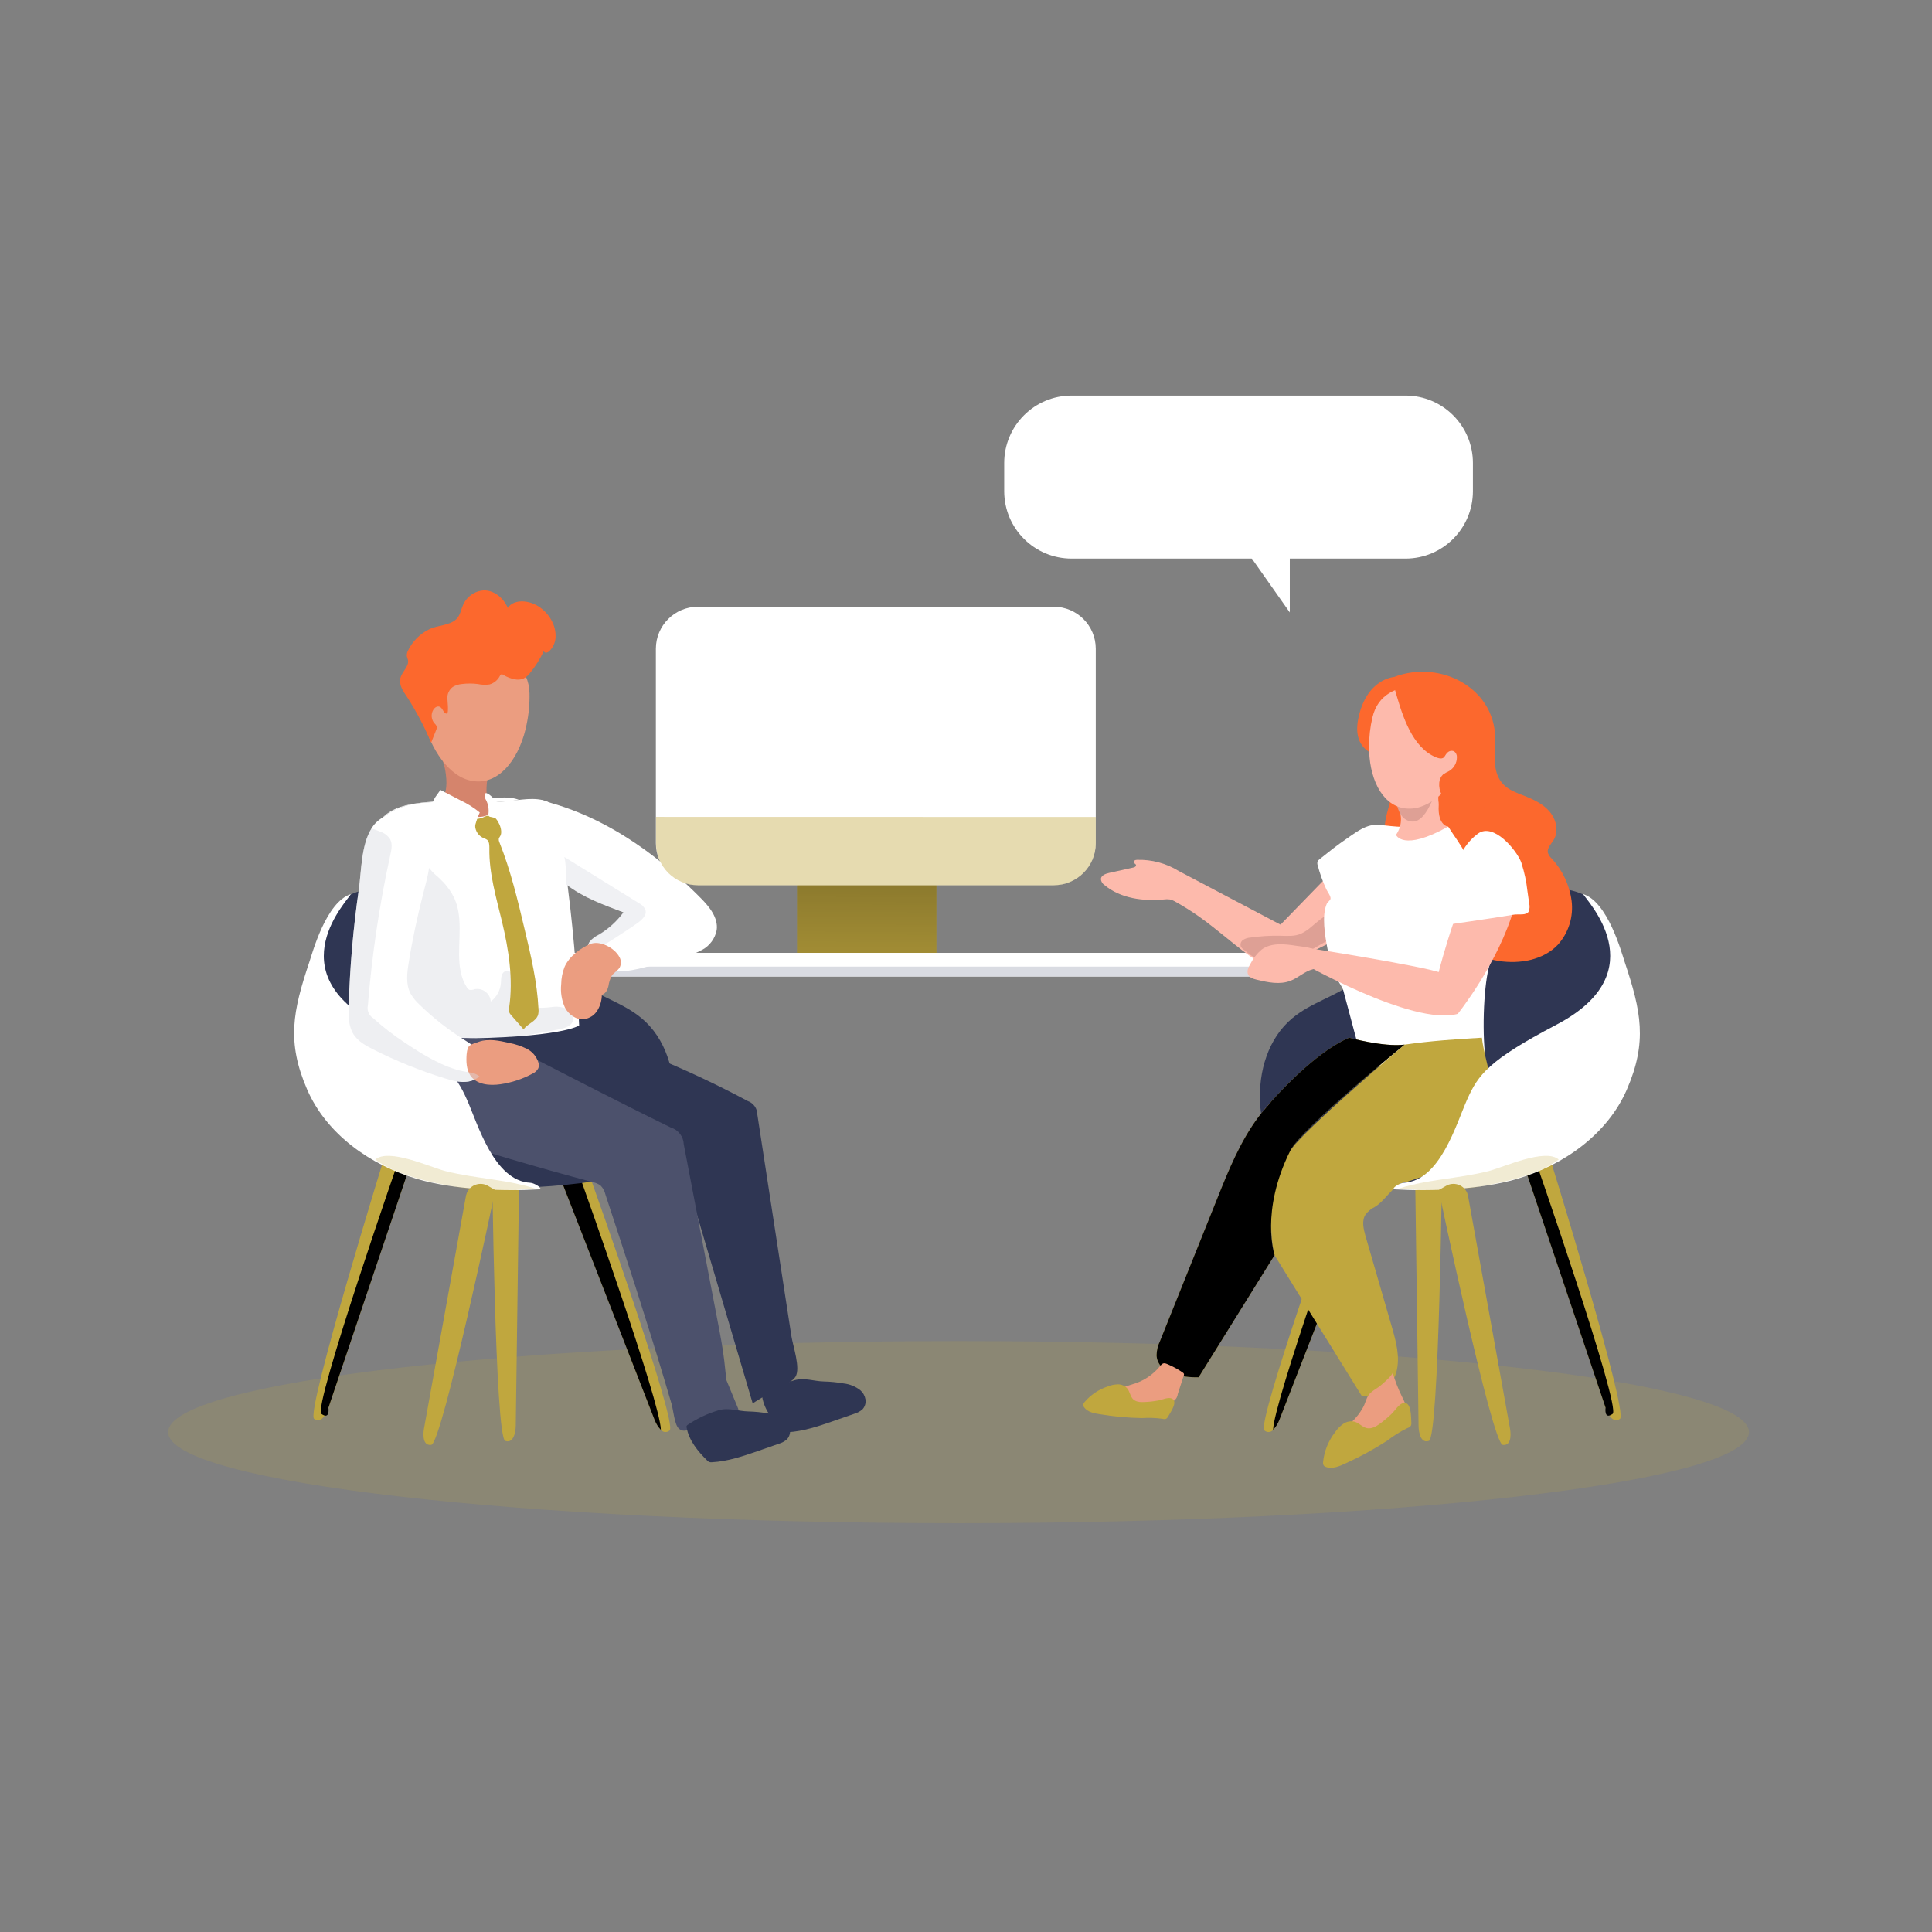 <svg width="800" height="800" viewBox="0 0 800 800" fill="none" xmlns="http://www.w3.org/2000/svg">
<rect x="0" y="0" width="800" height="800" fill="#808080" stroke="none"/>
<path d="M387.76 347.954H330.041V395.098H387.76V347.954Z" fill="#C0A73E"/>
<path d="M387.76 347.954H330.041V395.098H387.76V347.954Z" fill="url(#paint0_linear)"/>
<path d="M436.331 251.235H288.984C279.374 251.235 271.583 259.025 271.583 268.635V349.14C271.583 358.75 279.374 366.54 288.984 366.54H436.331C445.941 366.54 453.732 358.75 453.732 349.14V268.635C453.732 259.025 445.941 251.235 436.331 251.235Z" fill="white"/>
<path d="M530.461 394.565H223.871V404.33H530.461V394.565Z" fill="white"/>
<path d="M530.461 400.252H223.871V404.33H530.461V400.252Z" fill="#D9DBE2"/>
<path opacity="0.18" d="M396.92 630.718C577.679 630.718 724.213 613.837 724.213 593.013C724.213 572.189 577.679 555.308 396.92 555.308C216.16 555.308 69.626 572.189 69.626 593.013C69.626 613.837 216.16 630.718 396.92 630.718Z" fill="#C0A73E"/>
<path d="M640.793 476.255C640.793 476.255 674.457 584.845 670.802 587.507C667.148 590.169 664.837 582.933 664.837 582.933L630.883 482.015L640.793 476.255Z" fill="#C0A73E"/>
<path d="M568.432 488.792L568.118 489.578L529.759 587.991C529.179 589.512 528.303 590.902 527.182 592.081C526.964 592.343 526.695 592.558 526.391 592.712C526.086 592.866 525.754 592.956 525.414 592.976C525.074 592.997 524.733 592.947 524.413 592.831C524.092 592.714 523.799 592.533 523.552 592.299C520.091 589.467 556.126 488.465 556.126 488.465L568.432 488.792Z" fill="#C0A73E"/>
<path d="M597.147 481.567C597.147 481.567 595.937 595.239 591.665 596.655C587.394 598.071 587.394 590.472 587.394 590.472L585.942 483.987L597.147 481.567Z" fill="#C0A73E"/>
<path d="M634.779 477.574C634.779 477.574 671.419 582.848 667.753 585.462C664.086 588.076 664.837 582.921 664.837 582.921L630.883 482.003L634.779 477.574Z" fill="url(#paint1_linear)"/>
<path d="M568.105 489.578L529.746 587.991C529.166 589.511 528.29 590.902 527.169 592.081C527.302 580.803 559.949 489.396 559.949 489.396L568.105 489.578Z" fill="url(#paint2_linear)"/>
<path d="M597.147 481.567C597.147 481.567 595.937 595.239 591.665 596.655C587.394 598.071 590.032 588.088 590.032 588.088L591.544 482.814L597.147 481.567Z" fill="url(#paint3_linear)"/>
<path d="M671.589 450.276C663.554 468.801 645.476 481.58 626.103 487.315C611.002 491.78 595.09 492.47 579.262 491.563C574.833 491.329 570.396 490.994 565.952 490.558C558.207 489.772 550.354 488.767 543.106 485.936C535.858 483.104 529.106 478.216 525.427 471.306C523.185 466.758 521.947 461.781 521.797 456.713C521.035 443.717 525.149 429.898 535.107 421.622C542.924 415.087 553.125 412.546 561.232 406.484C570.308 399.671 579.625 393.585 589.233 387.462C598.841 381.339 608.594 375.156 619.339 371.259C630.084 367.363 642.064 365.899 652.93 369.348C656.693 370.558 662.489 373.474 668.164 387.365C676.405 407.222 680.132 430.564 671.589 450.276Z" fill="#2F3653"/>
<path d="M612.09 318.695C608.23 323.983 596.469 329.089 596.469 329.089C595.113 323.862 598.005 321.926 598.005 321.926C601.018 322.192 604.975 314.847 603.681 312.536C602.083 309.656 599.869 310.685 598.393 311.919C596.87 310.733 595.61 309.244 594.691 307.547C593.773 305.85 593.216 303.98 593.056 302.057C592.863 299.794 596.771 293.405 589.281 290.634C581.791 287.863 571.239 290.634 571.239 290.634C571.239 290.634 568.517 283.652 577.289 280.312C596.977 272.786 620.379 285.625 619.072 307.684C618.721 313.661 618.322 320.45 622.461 324.77C624.723 327.117 627.918 328.254 630.931 329.44C634.863 330.965 638.857 332.816 641.616 336.023C644.374 339.23 645.548 344.142 643.358 347.76C642.317 349.491 640.514 351.149 640.938 353.121C641.24 354.006 641.761 354.801 642.451 355.432C646.973 360.283 649.878 366.418 650.764 372.99C651.18 376.261 650.885 379.584 649.899 382.731C648.913 385.878 647.26 388.776 645.052 391.225C639.002 397.578 629.321 399.236 620.645 397.929C613.627 396.864 606.682 393.96 601.914 388.696C594.654 380.674 593.746 369.021 591.725 358.445C591.605 357.14 591.08 355.905 590.225 354.912C588.107 352.927 584.707 354.537 581.815 354.464C576.818 354.355 573.466 348.874 573.345 343.888C573.224 338.903 575.244 334.208 576.261 329.259C577.277 324.31 576.963 318.598 573.175 315.343C571.76 314.133 569.993 313.371 568.468 312.282C561.716 307.442 562.115 296.273 567.875 290.271C573.635 284.269 582.88 282.793 591.072 284.221C597.655 285.431 612.514 289.061 615.563 295.111C618.613 301.162 615.975 313.395 612.09 318.695Z" fill="#FC682D"/>
<path d="M561.982 350.217L530.242 382.888L488.109 360.672C482.905 357.467 476.877 355.856 470.769 356.037C470.139 356.037 469.292 356.4 469.437 357.005C469.583 357.61 470.284 357.659 470.393 358.215C470.502 358.772 469.825 359.111 469.268 359.232L459.2 361.47C457.724 361.809 455.933 362.499 455.849 364.011C455.893 364.515 456.053 365.001 456.315 365.434C456.577 365.866 456.935 366.232 457.361 366.504C464.004 372.034 473.322 373.244 481.937 372.445C482.772 372.324 483.62 372.324 484.454 372.445C485.275 372.65 486.058 372.981 486.777 373.426C490.031 375.229 493.185 377.204 496.228 379.343C504.493 385.151 511.886 392.133 520.272 397.772C521.959 399.105 523.973 399.962 526.104 400.252C527.999 400.223 529.863 399.773 531.561 398.933C543.662 394.093 556.065 388.926 565.273 379.706C566.09 378.97 566.756 378.082 567.234 377.092C567.567 376.09 567.726 375.038 567.705 373.982C567.826 369.553 567.77 365.117 567.536 360.672C567.572 358.649 567.129 356.646 566.241 354.827C565.773 353.929 565.02 353.21 564.101 352.784C563.182 352.357 562.148 352.246 561.159 352.467" fill="#FDBAAC"/>
<path d="M541.908 384.679C540.876 385.469 539.76 386.143 538.58 386.688C536.015 387.765 533.123 387.559 530.34 387.486C526.123 387.379 521.905 387.63 517.731 388.237C516.687 388.309 515.675 388.629 514.779 389.168C514.34 389.45 514.004 389.866 513.821 390.355C513.637 390.843 513.617 391.378 513.762 391.879C514.043 392.423 514.46 392.886 514.972 393.222C518.348 395.945 521.979 398.776 526.286 399.272C531.441 399.95 536.378 397.215 540.807 394.577L550.076 389.241C551.462 388.564 552.672 387.574 553.609 386.349C554.904 384.352 555.206 378.774 552.06 378.193C549.483 377.685 543.905 383.191 541.908 384.679Z" fill="#DEA095"/>
<path d="M566.653 342.049C567.263 341.852 567.891 341.722 568.529 341.662C571.723 341.359 575.354 342.146 578.56 342.291C583.074 342.485 587.599 342.594 592.125 342.448C600.752 342.194 614.91 341.238 622.63 350.677C632.202 362.33 623.949 382.816 617.27 398.183C614.85 403.919 613.567 422.493 614.85 436.07C614.85 436.07 587.986 445.472 564.354 440.571L556.247 410.151C555.799 408.578 554.396 406.908 553.706 405.407C551.834 401.338 550.469 397.055 549.64 392.653C548.672 387.571 547.22 379.113 549.398 374.224C549.725 373.474 550.85 372.893 550.947 372.107C551.08 371.018 549.64 369.203 549.192 368.222C547.718 365.052 546.531 361.756 545.647 358.373C545.449 357.854 545.423 357.285 545.574 356.751C545.785 356.33 546.102 355.972 546.494 355.711C550.039 352.867 553.597 350.023 557.384 347.458C559.962 345.679 563.386 343.041 566.653 342.049Z" fill="white"/>
<path d="M596.578 320.522C594.787 326.222 587.297 336.253 578.73 333.942C579.737 335.765 580.208 337.835 580.088 339.915C579.968 341.994 579.262 343.997 578.052 345.692C578.052 345.692 580.835 352.794 599.639 342.291C599.639 342.291 594.557 341.868 595.937 331.401C596.35 327.813 597.62 324.376 599.639 321.382C599.408 321.606 599.123 321.765 598.811 321.844C598.499 321.924 598.172 321.919 597.862 321.832C597.552 321.745 597.27 321.579 597.045 321.349C596.82 321.119 596.659 320.834 596.578 320.522Z" fill="#FDBAAC"/>
<path d="M595.719 323.39C595.719 323.39 591.593 340.924 584.599 340.186C577.604 339.447 578.052 328.775 578.052 328.775L595.719 323.39Z" fill="#DEA095"/>
<path d="M632.238 357.029C632.72 351.65 631.117 346.291 627.761 342.061C623.84 337.487 617.826 335.43 612.224 333.203C609.803 332.26 607.287 331.037 606.282 328.69C605.617 327.141 605.762 325.374 605.496 323.704C605.23 322.035 604.286 320.22 602.567 319.99C602.047 319.959 601.525 320.032 601.033 320.205C600.541 320.377 600.087 320.645 599.7 320.994C596.142 323.729 595.005 328.75 595.815 333.167C596.626 337.584 599.058 341.492 601.575 345.195C604.092 348.898 606.754 352.6 608.182 356.848C609.259 360.079 609.574 363.515 610.36 366.831C612.103 374.091 618.213 378.447 625.389 374.309C630.338 371.441 631.887 362.124 632.238 357.029Z" fill="#FC682D"/>
<path d="M577.229 280.336C577.229 280.336 565.83 281.002 562.442 297.519C559.054 314.036 575.523 313.758 575.523 313.758L585.53 285.104L577.229 280.336Z" fill="#FC682D"/>
<path d="M584.829 334.789C574.507 335.648 568.239 326.016 567.077 313.431C566.956 312.052 566.908 310.648 566.908 309.208C566.889 305.105 567.36 301.014 568.311 297.023C572.825 277.662 600.329 285.443 600.329 285.443C621.88 295.111 602.761 333.3 584.829 334.789Z" fill="#FDBAAC"/>
<path d="M577.447 285.007C580.133 294.337 583.727 307.599 592.839 312.717C593.879 313.298 595.803 314.278 597.05 314.024C598.296 313.77 598.26 312.633 599.397 311.604C599.751 311.252 600.204 311.018 600.696 310.933C601.188 310.849 601.693 310.918 602.144 311.132C602.515 311.413 602.812 311.78 603.008 312.202C603.204 312.624 603.294 313.088 603.269 313.552C603.273 314.697 602.981 315.823 602.421 316.822C601.861 317.82 601.053 318.657 600.075 319.252C599.173 319.665 598.31 320.159 597.497 320.728C596.591 321.622 596.048 322.821 595.973 324.092C595.817 325.803 596.153 327.523 596.942 329.05C597.731 330.576 598.94 331.845 600.426 332.707C600.611 332.824 600.824 332.891 601.043 332.901C601.307 332.847 601.545 332.707 601.721 332.502L605.798 328.775C607.741 327.126 609.49 325.263 611.014 323.221C612.886 320.45 613.897 317.187 613.918 313.843C613.918 312.33 613.313 310.806 613.337 309.354C613.592 307.439 614.101 305.567 614.85 303.787C615.762 301.476 616.23 299.012 616.229 296.527C615.902 291.687 611.873 287.839 607.529 285.637C600.656 282.236 592.718 281.849 585.046 281.764C583.516 281.667 581.982 281.872 580.532 282.369C579.213 283.108 578.669 284.56 577.447 285.007Z" fill="#FC682D"/>
<path d="M595.719 402.551L603.596 419.855C603.596 419.855 620.537 398.728 626.986 375.918C632.625 355.759 622.63 350.689 622.63 350.689C614.983 347.882 609.792 358.784 602.277 380.807C598.139 392.871 595.719 402.551 595.719 402.551Z" fill="#FDBAAC"/>
<path d="M603.596 419.819C603.596 419.819 603.898 405.746 597.037 402.951C590.177 400.155 542.089 392.617 542.089 392.617L537.576 397.82C537.576 397.82 584.792 425.046 603.596 419.819Z" fill="#FDBAAC"/>
<path d="M525.669 457.003L526.25 456.398C523.915 459.024 522.354 460.912 521.87 461.493C523.055 459.928 524.322 458.431 525.669 457.003Z" fill="#DC9ED5"/>
<path d="M617.718 459.762C616.314 467.954 610.724 474.997 603.911 479.777C597.098 484.556 589.136 487.364 581.162 489.784C576.455 491.224 573.527 497.262 569.279 499.767C567.733 500.525 566.392 501.646 565.371 503.034C563.822 505.539 564.596 508.781 565.371 511.613C568.977 524.141 572.607 536.665 576.261 549.185C578.064 555.405 579.892 561.999 578.173 568.255C576.455 574.511 569.872 579.896 563.737 577.827C551.742 558.466 539.746 539.105 527.751 519.744C527.751 519.744 521.833 496.366 534.249 476.485C539.609 467.918 581.598 432.561 581.598 432.561C592.331 431 603.245 430.274 613.615 429.681C614.838 439.772 619.46 449.743 617.718 459.762Z" fill="#C0A73E"/>
<path d="M581.634 432.524C581.634 432.524 538.786 467.398 534.284 476.449C521.712 501.703 527.786 519.708 527.786 519.708C517.299 536.576 506.812 553.444 496.325 570.313C489.065 570.47 479.276 568.497 478.913 561.213C478.956 559.161 479.443 557.142 480.34 555.296C488.246 535.604 496.148 515.921 504.045 496.245C508.728 484.532 513.58 472.577 521.083 462.533L521.748 461.662V461.59L521.845 461.469C522.329 460.888 523.89 459.049 526.225 456.374V456.302C533.038 448.691 546.336 435.065 558.631 429.681C558.631 429.681 572.897 433.613 581.5 432.561L581.634 432.524Z" fill="#C0A73E"/>
<path d="M581.634 432.524C581.634 432.524 538.786 467.398 534.284 476.449C521.712 501.703 527.786 519.708 527.786 519.708C517.299 536.576 506.812 553.444 496.325 570.313C489.065 570.47 479.276 568.497 478.913 561.213C478.956 559.161 479.443 557.142 480.34 555.296C488.246 535.604 496.148 515.921 504.045 496.245C508.728 484.532 513.58 472.577 521.083 462.533L521.748 461.662V461.59L521.845 461.469C522.329 460.888 523.89 459.049 526.225 456.374V456.302C533.038 448.691 546.336 435.065 558.631 429.681C558.631 429.681 572.897 433.613 581.5 432.561L581.634 432.524Z" fill="url(#paint4_linear)"/>
<path d="M559.635 588.899C556.828 591.488 553.089 594.078 553.222 597.901C553.208 598.279 553.314 598.652 553.524 598.966C553.914 599.352 554.44 599.569 554.988 599.571C563.628 600.527 571.663 595.264 578.379 589.734C580.073 588.342 581.839 586.745 582.239 584.591C582.638 582.437 581.501 580.271 580.52 578.287C578.93 575.061 577.63 571.7 576.636 568.243C576.939 569.272 572.595 572.926 571.856 573.567C570.308 574.923 568.021 575.903 566.811 577.548C565.6 579.194 565.346 581.179 564.39 582.812C563.132 585.076 561.527 587.13 559.635 588.899Z" fill="#EB9D80"/>
<path d="M470.454 572.708C467.417 573.785 463.896 574.366 461.984 576.943C461.61 577.401 461.386 577.963 461.343 578.553C461.343 580.15 463.194 580.973 464.755 581.336C470.987 582.606 477.424 581.711 483.717 580.803C484.703 580.82 485.659 580.464 486.395 579.807C487.13 579.15 487.591 578.24 487.686 577.258L490.166 569.61C490.271 569.388 490.3 569.137 490.251 568.896C490.145 568.661 489.967 568.466 489.743 568.34C488.041 567.149 486.23 566.124 484.334 565.278C481.78 564.068 481.611 564.177 479.905 566.198C477.375 569.154 474.117 571.398 470.454 572.708Z" fill="#EB9D80"/>
<path d="M536.934 391.661C531.961 390.874 526.371 390.233 522.353 393.246C520.445 394.886 518.882 396.889 517.755 399.139C516.969 400.482 516.17 402.092 516.811 403.495C517.453 404.899 519.026 405.335 520.442 405.685C525.028 406.799 529.965 407.839 534.357 406.121C537.6 404.911 540.226 402.164 543.626 401.354C544.201 401.275 544.756 401.086 545.26 400.797C545.724 400.411 546.051 399.884 546.191 399.296C548.236 392.472 541.484 392.302 536.934 391.661Z" fill="#FDBAAC"/>
<path d="M483.656 586.612C483.482 586.967 483.215 587.269 482.882 587.483C482.38 587.659 481.834 587.659 481.333 587.483C478.526 587.105 475.688 587.007 472.862 587.192C467.067 587.101 461.287 586.575 455.571 585.619C453.078 585.256 450.307 584.736 448.867 582.679C448.681 582.446 448.563 582.165 448.528 581.868C448.544 581.419 448.72 580.99 449.024 580.658C451.532 577.656 454.825 575.41 458.535 574.172C459.908 573.59 461.377 573.27 462.867 573.228C463.613 573.214 464.353 573.364 465.035 573.667C465.716 573.97 466.323 574.42 466.812 574.983C467.841 576.29 468.022 578.165 469.148 579.339C470.273 580.513 472.209 580.658 473.903 580.549C475.869 580.478 477.827 580.256 479.76 579.884C481.224 579.605 483.39 578.601 484.842 578.976C488.242 579.908 484.612 584.905 483.656 586.612Z" fill="#C0A73E"/>
<path d="M584.405 589.02C584.473 589.466 584.414 589.923 584.235 590.338C583.875 590.829 583.359 591.183 582.771 591.343C579.847 592.768 577.077 594.492 574.507 596.485C568.988 600.065 563.208 603.224 557.215 605.936C554.626 607.146 551.661 608.441 548.987 607.412C548.664 607.31 548.376 607.122 548.152 606.868C547.884 606.434 547.781 605.919 547.861 605.416C548.313 600.98 549.988 596.757 552.702 593.218C553.636 591.797 554.831 590.566 556.223 589.588C556.919 589.102 557.713 588.774 558.549 588.628C559.385 588.481 560.243 588.52 561.063 588.741C562.866 589.322 564.197 591.004 566.048 591.379C567.9 591.754 569.8 590.689 571.361 589.552C573.18 588.229 574.895 586.769 576.491 585.184C577.701 583.974 579.093 581.674 580.726 581.094C584.477 579.751 584.272 586.769 584.405 589.02Z" fill="#C0A73E"/>
<path d="M630.047 357.55C631.238 361.245 632.048 365.052 632.468 368.912L633.206 374.115C633.467 375.194 633.408 376.325 633.036 377.37C632.177 379.197 628.704 378.447 626.986 378.725C623.913 379.222 620.851 379.706 617.778 380.178C611.631 381.121 605.484 382.025 599.337 382.888C599.012 379.765 599.09 376.613 599.566 373.51C600.135 370.558 601.406 367.787 602.132 364.87C602.725 362.45 602.942 360.03 603.56 357.61C604.859 352.637 607.823 348.26 611.957 345.207C618.431 340.476 627.93 351.935 629.914 357.09L630.047 357.55Z" fill="white"/>
<path d="M671.589 450.276C663.554 468.801 645.476 481.579 626.103 487.315C611.002 491.78 595.09 492.47 579.262 491.562C579.262 490.485 579.891 489.832 581.21 489.771C596.372 489.009 602.652 469.08 607.202 458.939C611.752 448.799 614.862 436.057 644.472 424.308C673.319 412.885 669.798 391.395 671.238 395.727C678.051 416.104 680.132 430.564 671.589 450.276Z" fill="#2F3653"/>
<path d="M673.658 451.123C665.623 469.636 647.545 482.414 628.172 488.162C613.071 492.615 592.79 493.377 576.963 492.458C576.963 491.393 579.891 489.832 581.21 489.772C596.372 489.009 602.991 465.341 607.541 455.2C612.091 445.06 616.265 439.107 644.471 424.308C686.617 402.213 656.124 372.155 655.592 370.231C665.696 373.486 671.322 394.02 672.75 398.352C679.563 418.73 682.201 431.399 673.658 451.123Z" fill="white"/>
<path opacity="0.23" d="M616.41 484.919C603.596 488.186 590.031 488.307 577.556 492.724C581.513 491.32 589.801 493.498 594.206 493.365C600.259 493.181 606.289 492.546 612.248 491.466C622.787 489.554 636.751 486.625 645.439 480.127C639.776 475.311 622.678 483.322 616.41 484.919Z" fill="#C0A73E"/>
<path d="M624.095 597.95C623.9 598.072 623.688 598.166 623.466 598.228C623.071 598.335 622.659 598.355 622.256 598.289C617.766 597.732 595.731 492.809 595.731 492.809L598.744 491.054C598.962 490.933 599.216 490.8 599.434 490.703C600.201 490.38 601.026 490.214 601.859 490.217C602.691 490.22 603.515 490.391 604.28 490.719C605.045 491.048 605.736 491.528 606.311 492.13C606.886 492.733 607.333 493.445 607.626 494.225V494.346C607.751 494.662 607.845 494.99 607.905 495.326L625.232 591.416C625.232 591.416 626.261 596.474 624.095 597.95Z" fill="#C0A73E"/>
<path d="M624.59 589.31C624.59 589.31 624.409 595.361 624.094 597.95C623.901 599.16 623.719 599.644 623.465 598.228C621.299 585.535 603.306 507.62 599.421 490.728C600.189 490.404 601.013 490.238 601.846 490.241C602.679 490.244 603.502 490.415 604.267 490.744C605.032 491.073 605.723 491.553 606.298 492.155C606.873 492.757 607.32 493.469 607.613 494.249V494.37L624.59 589.31Z" fill="url(#paint5_linear)"/>
<path d="M160.041 476.255C160.041 476.255 126.438 584.845 130.068 587.507C133.698 590.169 136.022 582.933 136.022 582.933L170 482.015L160.041 476.255Z" fill="#C0A73E"/>
<path d="M232.402 488.791L232.716 489.578L271.075 587.991C271.655 589.512 272.531 590.902 273.652 592.081C273.87 592.343 274.14 592.558 274.444 592.712C274.748 592.866 275.08 592.956 275.42 592.976C275.761 592.997 276.101 592.947 276.422 592.831C276.742 592.714 277.035 592.533 277.283 592.299C280.792 589.467 244.756 488.513 244.756 488.513L232.402 488.791Z" fill="#C0A73E"/>
<path d="M203.76 481.567C203.76 481.567 204.97 595.239 209.229 596.655C213.489 598.071 213.561 590.472 213.561 590.472L215.013 483.987L203.76 481.567Z" fill="#C0A73E"/>
<path d="M166.055 477.574C166.055 477.574 129.415 582.848 133.081 585.462C136.748 588.076 135.997 582.921 135.997 582.921L170 482.015L166.055 477.574Z" fill="url(#paint6_linear)"/>
<path d="M232.716 489.578L271.075 587.991C271.655 589.511 272.531 590.902 273.652 592.081C273.531 580.803 240.872 489.396 240.872 489.396L232.716 489.578Z" fill="url(#paint7_linear)"/>
<path d="M203.76 481.567C203.76 481.567 204.97 595.239 209.229 596.655C213.489 598.071 210.863 588.088 210.863 588.088L209.35 482.814L203.76 481.567Z" fill="url(#paint8_linear)"/>
<path d="M129.245 450.276C137.28 468.801 155.358 481.58 174.731 487.315C189.832 491.78 205.744 492.47 221.572 491.563C226.001 491.329 230.417 490.99 234.822 490.546C242.566 489.772 250.419 488.767 257.667 485.936C264.916 483.104 271.668 478.216 275.346 471.306C277.592 466.76 278.831 461.782 278.976 456.713C279.739 443.717 275.625 429.898 265.666 421.622C257.849 415.087 247.648 412.546 239.541 406.484C230.466 399.671 221.148 393.585 211.54 387.462C201.933 381.339 192.18 375.156 181.434 371.259C170.689 367.363 158.71 365.899 147.844 369.348C144.08 370.558 138.284 373.474 132.609 387.365C124.441 407.222 120.702 430.564 129.245 450.276Z" fill="#2F3653"/>
<path d="M158.032 382.827C159.48 385.931 160.608 389.175 161.396 392.508C162.122 396.574 163.368 400.567 164.082 404.669C165.519 412.894 166.204 421.234 166.127 429.584C166.127 432.887 166.127 436.614 168.487 438.901C170.084 440.438 172.371 440.934 174.537 441.321C178.809 442.18 182.669 443.874 186.94 444.6C191.595 445.275 196.298 445.559 201.001 445.447C214.868 445.447 240.666 443.898 239.807 424.562C238.979 402.731 237.057 380.955 234.047 359.316C233.007 351.983 232.837 343.525 230.574 336.47C228.711 330.529 221.789 330.481 216.054 331.086L214.965 331.207C213.852 331.316 212.738 331.461 211.661 331.594C204.025 332.388 196.34 332.615 188.67 332.272C180.043 332.005 166.224 331.146 157.742 339.278C157.152 339.835 156.598 340.429 156.084 341.057C147.65 351.354 152.175 368.065 158.032 382.827Z" fill="white"/>
<path opacity="0.43" d="M190.195 380.686C190.933 390.366 188.187 400.688 193.269 408.783C193.502 409.238 193.869 409.61 194.322 409.848C195.051 409.991 195.807 409.906 196.488 409.606C197.271 409.449 198.078 409.461 198.856 409.64C199.634 409.819 200.366 410.161 201.002 410.644C201.638 411.126 202.164 411.739 202.546 412.44C202.927 413.142 203.156 413.916 203.215 414.712C204.421 413.803 205.419 412.648 206.143 411.323C206.867 409.998 207.301 408.534 207.414 407.028C207.523 405.346 207.414 403.301 208.818 402.382C210.633 401.172 212.981 403.314 213.368 405.443C213.755 407.573 213.15 409.824 213.755 411.905C214.529 414.628 217.252 416.406 220.011 416.987C222.819 417.401 225.673 417.401 228.481 416.987C230.52 416.682 232.602 416.903 234.532 417.628C236.395 418.512 237.835 420.629 237.266 422.614C236.589 424.973 233.733 425.796 231.313 426.244L198.085 432.439L180.987 435.634C177.248 436.324 170.641 439.627 170.52 434.097C170.345 425.825 169.05 417.615 166.672 409.691C165.716 406.496 165.607 403.229 164.675 400.131C163.538 396.368 161.445 392.762 160.162 388.999C157.577 381.433 155.836 373.605 154.971 365.657C154.366 360.067 154.753 353.327 159.545 350.41C163.006 348.317 167.664 349.2 170.919 351.62C174.888 354.561 176.715 359.183 180.382 362.281C184.641 365.911 187.957 370.001 189.385 375.531C189.803 377.223 190.074 378.947 190.195 380.686Z" fill="#D9DBE2"/>
<path d="M207.136 346.187C206.862 346.552 206.653 346.961 206.519 347.397C206.491 347.873 206.587 348.348 206.797 348.777C211.468 360.49 214.396 372.808 217.3 385.078C219.866 395.872 222.443 406.75 222.975 417.834C223.055 418.645 222.994 419.464 222.794 420.254C221.947 422.989 218.377 423.884 216.816 426.244L211.625 420.315C211.285 419.965 211.014 419.554 210.827 419.105C210.669 418.477 210.669 417.82 210.827 417.193C212.581 405.346 210.633 393.258 207.862 381.593C205.442 371.574 202.453 361.543 202.635 351.245C202.635 350.035 202.635 348.559 201.703 347.748C201.174 347.39 200.595 347.113 199.985 346.925C199.292 346.586 198.673 346.112 198.166 345.531C197.658 344.95 197.271 344.273 197.028 343.541C196.784 342.809 196.689 342.035 196.748 341.266C196.807 340.497 197.019 339.747 197.371 339.06C198.473 339.04 199.554 338.763 200.529 338.249C201.515 337.737 202.65 337.587 203.736 337.826C206.132 338.649 208.503 343.936 207.136 346.187Z" fill="#C0A73E"/>
<path d="M157.754 339.302C166.224 331.171 180.055 332.042 188.683 332.296C196.353 332.639 204.037 332.413 211.674 331.618C212.751 331.485 213.864 331.34 214.977 331.231C210.415 329.368 203.941 330.614 199.077 330.771C191.704 331.013 184.335 331.461 176.969 332.114C170 332.756 162.279 333.954 157.754 339.302Z" fill="white"/>
<path d="M183.915 308.881C185.851 314.932 193.668 320.764 202.816 318.247C202.816 318.247 199.186 329.138 203.724 335.781C203.724 335.781 200.759 343.368 180.648 332.151C180.648 332.151 186.081 331.703 184.605 320.546C184.169 316.71 182.811 313.036 180.648 309.837C180.897 310.077 181.205 310.247 181.54 310.33C181.876 310.412 182.227 310.404 182.559 310.307C182.891 310.21 183.191 310.027 183.429 309.777C183.667 309.526 183.835 309.217 183.915 308.881Z" fill="#D5846C"/>
<path d="M193.777 322.954C204.377 326.076 213.017 317.34 216.95 304.416C217.373 303.013 217.736 301.537 218.039 300.036C218.951 295.746 219.357 291.364 219.249 286.98C218.632 265.816 188.151 267.97 188.151 267.97C163.538 273.451 175.324 317.533 193.777 322.954Z" fill="#EB9D80"/>
<path d="M259.701 454.704L259.071 454.051C261.564 456.858 263.246 458.891 263.754 459.496C262.496 457.85 261.128 456.241 259.701 454.704Z" fill="#DC9ED5"/>
<path d="M168.923 269.446C170.758 265.617 173.82 262.512 177.623 260.625C181.108 258.785 186.19 259.148 189.046 256.28C190.583 254.744 190.885 252.408 191.768 250.424C192.674 248.427 194.191 246.77 196.1 245.693C197.345 244.984 198.736 244.57 200.166 244.482C204.583 244.277 208.564 247.689 210.27 251.743C211.48 249.746 213.985 248.972 216.32 249.02C221.693 249.129 226.618 252.929 228.832 257.829C229.741 259.746 230.157 261.859 230.042 263.976C229.92 266.112 228.995 268.122 227.453 269.603C227.128 269.943 226.705 270.172 226.243 270.256C226.018 270.295 225.786 270.254 225.589 270.138C225.392 270.023 225.242 269.842 225.166 269.627C223.641 272.839 221.744 275.861 219.515 278.63C218.764 279.662 217.771 280.493 216.623 281.05C215.481 281.457 214.246 281.529 213.065 281.256C211.444 280.955 209.893 280.356 208.491 279.489C208.243 279.287 207.926 279.192 207.608 279.223C207.293 279.308 207.124 279.622 206.967 279.913C206.532 280.763 205.926 281.514 205.187 282.118C204.448 282.722 203.591 283.166 202.671 283.422C201.059 283.64 199.422 283.578 197.831 283.24C195.649 282.968 193.442 282.968 191.26 283.24C189.927 283.355 188.636 283.768 187.485 284.45C186.786 284.974 186.219 285.654 185.828 286.435C185.437 287.217 185.234 288.078 185.234 288.952C185.234 289.641 185.912 295.329 185.077 295.462C183.734 295.692 183.467 293.465 182.294 292.775C181.12 292.086 179.982 292.981 179.377 293.986C178.881 294.856 178.667 295.858 178.764 296.855C178.862 297.852 179.266 298.794 179.922 299.552C180.328 299.898 180.644 300.338 180.842 300.834C180.911 301.336 180.826 301.846 180.6 302.299L178.53 307.502C175.759 300.955 172.436 294.656 168.596 288.673C166.962 286.253 165.063 283.555 165.789 280.76C166.515 277.964 169.54 275.92 168.911 273.197C168.79 272.677 168.535 272.193 168.463 271.66C168.406 270.894 168.565 270.126 168.923 269.446Z" fill="#FC682D"/>
<path d="M186.396 430.08C186.396 430.08 199.307 462.303 209.665 465.679C220.023 469.055 284.325 488.465 284.325 488.465L311.66 581.082L318.727 576.75C321.401 575.104 327.79 572.732 329.412 570.058C331.565 566.537 328.322 557.292 327.705 553.287L324.91 535.136C321.151 510.596 317.38 486.053 313.596 461.505C313.598 460.29 313.225 459.105 312.528 458.111C311.83 457.116 310.842 456.362 309.7 455.951C297.051 449.177 284.057 443.066 270.773 437.643C264.263 434.98 257.692 432.512 251.073 430.164C249.766 429.705 240.074 424.405 239.808 424.61C239.723 424.647 232.85 429.814 186.396 430.08Z" fill="#2F3653"/>
<path d="M303.988 584.482C301.012 577.899 300.758 570.482 299.886 563.318C299.245 557.921 298.216 552.585 297.188 547.249L283.127 473.823C283.07 472.26 282.528 470.754 281.576 469.514C280.624 468.274 279.31 467.361 277.815 466.902C255.236 455.878 233.043 444.31 210.657 432.851C210.657 432.851 186.456 424.066 168.487 436.336C168.487 436.336 166.067 465.728 176.425 469.104C199.311 476.566 222.379 483.382 245.628 489.554C246.72 489.775 247.752 490.229 248.653 490.885C249.669 491.9 250.375 493.185 250.686 494.587C259.156 520.374 267.626 546.172 275.359 572.164C276.278 575.229 277.186 578.29 278.081 581.348C278.771 583.683 279.291 589.818 280.997 591.44C283.26 593.727 286.249 591.44 289.274 590.23L305.779 583.574L252.392 454.244L244.623 450.251" fill="#4C516C"/>
<path d="M341.173 572.042C343.908 572.107 346.635 572.378 349.329 572.853C351.848 573.131 354.24 574.103 356.238 575.661C357.37 576.651 358.127 578.001 358.38 579.484C358.491 580.223 358.435 580.978 358.215 581.692C357.995 582.406 357.617 583.062 357.11 583.611C356.137 584.448 354.993 585.063 353.758 585.414C350.878 586.43 347.994 587.434 345.106 588.427C338.922 590.556 332.642 592.71 326.108 593.061C325.721 593.114 325.326 593.073 324.959 592.94C324.676 592.797 324.422 592.605 324.208 592.371C320.288 588.535 316.585 584.034 315.641 578.625C315.593 578.443 315.593 578.251 315.641 578.069C315.746 577.867 315.905 577.7 316.101 577.584C320.046 574.916 324.381 572.875 328.952 571.534C333.09 570.336 336.986 571.958 341.173 572.042Z" fill="#2F3653"/>
<path d="M309.893 584.458C312.628 584.522 315.355 584.793 318.049 585.269C320.568 585.546 322.96 586.518 324.958 588.076C326.091 589.067 326.847 590.417 327.1 591.9C327.211 592.639 327.155 593.393 326.935 594.108C326.715 594.822 326.337 595.477 325.83 596.026C324.857 596.863 323.713 597.479 322.478 597.829C319.598 598.845 316.714 599.85 313.826 600.842C307.643 602.972 301.363 605.126 294.828 605.477C294.421 605.54 294.005 605.498 293.618 605.356C293.336 605.213 293.082 605.02 292.868 604.787C288.947 600.951 285.245 596.45 284.301 591.041C284.253 590.858 284.253 590.666 284.301 590.484C284.406 590.283 284.565 590.115 284.761 590C288.706 587.331 293.041 585.29 297.611 583.95C301.81 582.752 305.646 584.361 309.893 584.458Z" fill="#2F3653"/>
<path d="M129.245 450.276C137.28 468.801 155.358 481.579 174.731 487.315C189.832 491.78 205.744 492.47 221.572 491.562C221.572 490.485 220.943 489.832 219.624 489.771C204.462 489.009 198.182 469.08 193.632 458.939C189.082 448.799 185.972 436.057 156.362 424.308C127.515 412.885 131.036 391.395 129.596 395.727C122.808 416.104 120.702 430.564 129.245 450.276Z" fill="#2F3653"/>
<path d="M127.176 451.122C135.211 469.636 153.289 482.414 172.662 488.162C187.763 492.615 208.044 493.377 223.871 492.458C223.871 491.393 220.943 489.832 219.624 489.771C204.462 489.009 197.843 465.34 193.293 455.2C188.744 445.06 184.521 439.107 156.363 424.332C114.217 402.236 144.71 372.179 145.242 370.255C135.138 373.51 129.512 394.044 128.084 398.376C121.271 418.729 118.633 431.399 127.176 451.122Z" fill="white"/>
<path opacity="0.23" d="M184.423 484.919C197.238 488.186 210.802 488.307 223.278 492.724C219.321 491.32 211.032 493.498 206.628 493.365C200.579 493.181 194.552 492.546 188.598 491.466C178.046 489.554 164.094 486.625 155.394 480.127C161.057 475.311 178.155 483.322 184.423 484.919Z" fill="#C0A73E"/>
<path d="M176.74 597.95C176.935 598.072 177.147 598.166 177.369 598.228C177.764 598.334 178.176 598.355 178.579 598.289C183.068 597.732 205.103 492.809 205.103 492.809L202.09 491.054C201.873 490.933 201.618 490.8 201.401 490.703C200.633 490.38 199.809 490.214 198.976 490.217C198.143 490.22 197.32 490.391 196.555 490.719C195.79 491.048 195.099 491.528 194.524 492.13C193.949 492.733 193.502 493.445 193.209 494.225V494.346C193.074 494.66 192.976 494.989 192.918 495.326L175.59 591.416C175.59 591.416 174.574 596.474 176.74 597.95Z" fill="#C0A73E"/>
<path d="M176.244 589.31C176.244 589.31 176.425 595.361 176.74 597.95C176.933 599.16 177.115 599.644 177.369 598.228C179.535 585.535 197.528 507.62 201.413 490.728C200.645 490.404 199.821 490.238 198.988 490.241C198.155 490.244 197.332 490.415 196.567 490.744C195.802 491.073 195.111 491.553 194.536 492.155C193.961 492.757 193.514 493.469 193.221 494.249V494.37L176.244 589.31Z" fill="url(#paint9_linear)"/>
<path d="M200.904 441.696C200.637 443.28 199.803 444.713 198.557 445.726C197.214 446.835 195.603 447.569 193.886 447.856C190.607 448.376 187.255 447.468 184.085 446.476C173.931 443.329 164.059 439.338 154.571 434.545C151.45 432.972 148.243 431.205 146.367 428.253C144.298 424.937 144.274 420.763 144.383 416.866C144.852 400.548 146.262 384.27 148.606 368.113C149.622 360.962 149.538 349.89 153.821 343.065C154.87 341.273 156.358 339.777 158.145 338.719C159.931 337.66 161.958 337.074 164.034 337.015C170.835 336.604 176.461 343.065 177.708 349.745C178.954 356.424 177.018 363.273 175.287 369.856C172.867 379.343 170.762 388.963 169.237 398.643C168.523 402.951 167.967 407.621 170.036 411.482C171.014 413.148 172.238 414.657 173.666 415.959C179.421 421.564 185.761 426.533 192.579 430.782C196.705 433.383 201.618 436.893 200.904 441.696Z" fill="white"/>
<path d="M296.764 385.151C296.432 386.852 295.731 388.459 294.711 389.86C293.691 391.26 292.376 392.42 290.859 393.258C287.823 394.912 284.562 396.115 281.179 396.828L267.288 400.458C260.027 402.37 251.279 403.883 245.894 398.643C244.934 397.76 244.209 396.651 243.787 395.417C243.364 394.183 243.257 392.863 243.474 391.576C243.624 390.924 243.909 390.31 244.309 389.773C245.332 388.647 246.565 387.73 247.939 387.075C251.944 384.702 255.43 381.545 258.188 377.794C249.96 374.72 241.392 371.586 234.507 366.25C233.225 365.287 232.012 364.236 230.877 363.104C225.814 358.006 222.378 351.521 221.003 344.469C220.398 341.517 219.37 336.58 220.447 333.651C221.911 329.646 224.67 331.498 228.59 332.623C243.583 336.931 257.45 344.614 269.841 353.968C276.983 359.432 283.74 365.383 290.061 371.78C293.703 375.422 297.478 380.008 296.764 385.151Z" fill="white"/>
<path opacity="0.38" d="M263.742 382.38C258.902 385.731 253.916 388.962 248.883 392.06C247.418 392.968 245.386 393.851 244.139 392.641C243.794 392.322 243.568 391.895 243.498 391.431C243.649 390.779 243.933 390.165 244.333 389.628C245.356 388.501 246.589 387.585 247.963 386.929C251.969 384.556 255.454 381.4 258.212 377.648C249.96 374.72 241.392 371.586 234.507 366.25C234.507 365.923 234.507 365.596 234.507 365.233C234.507 364.023 234.253 355.214 233.563 354.791L264.492 373.933C265.694 374.499 266.661 375.466 267.227 376.668C268.013 378.907 265.763 381 263.742 382.38Z" fill="#D9DBE2"/>
<path d="M233.769 400.385C232.883 402.65 232.412 405.056 232.378 407.488C232.026 410.794 232.556 414.134 233.914 417.169C235.439 420.109 238.597 422.396 241.889 422.009C243.014 421.842 244.089 421.431 245.038 420.804C245.988 420.176 246.788 419.349 247.382 418.379C248.564 416.425 249.195 414.188 249.209 411.905C250.722 411.518 251.557 409.896 251.932 408.372C252.133 406.82 252.617 405.319 253.36 403.943C254.28 402.648 255.865 401.922 256.639 400.53C256.958 399.872 257.112 399.146 257.089 398.415C257.066 397.683 256.866 396.968 256.506 396.331C254.522 392.496 248.314 389.18 244.248 390.959C240.182 392.738 235.657 396.065 233.769 400.385Z" fill="#EB9D80"/>
<path d="M194.757 445.327C197.311 449.126 202.707 449.634 207.233 448.957C211.851 448.29 216.316 446.815 220.423 444.601C221.513 444.147 222.406 443.319 222.939 442.265C223.17 441.524 223.17 440.731 222.939 439.99C222.567 438.754 221.946 437.608 221.113 436.621C220.281 435.635 219.255 434.829 218.099 434.255C215.78 433.119 213.317 432.305 210.778 431.835C206.676 430.903 202.308 429.971 198.351 431.351C194.394 432.73 193.656 432.561 193.221 436.53C192.991 439.409 193.1 442.894 194.757 445.327Z" fill="#EB9D80"/>
<path d="M182.354 327.093L190.57 331.352C193.467 332.7 196.183 334.408 198.653 336.434C197.156 339.762 196.181 343.301 195.761 346.925C193.6 344.232 191.089 341.84 188.295 339.81C185.694 338.092 182.669 337.027 180.237 335.055C177.369 332.732 180.89 329.464 182.354 327.093Z" fill="white"/>
<path d="M208.128 335.176L211.964 340.282C212.225 340.575 212.408 340.929 212.496 341.311C209.543 339.926 206.43 338.91 203.228 338.286C203.052 338.28 202.88 338.235 202.723 338.156C202.566 338.076 202.429 337.964 202.32 337.826C202.207 337.571 202.186 337.284 202.259 337.015C202.499 335.097 202.176 333.15 201.328 331.413C200.98 330.871 200.753 330.26 200.662 329.622C200.505 326.79 203.518 329.767 204.22 330.457C205.637 331.932 206.943 333.509 208.128 335.176Z" fill="white"/>
<path opacity="0.41" d="M453.732 338.286V349.176C453.733 351.461 453.285 353.723 452.412 355.834C451.538 357.945 450.258 359.864 448.643 361.479C447.028 363.095 445.111 364.377 443 365.252C440.89 366.127 438.628 366.577 436.343 366.577H288.984C284.373 366.561 279.957 364.715 276.706 361.446C273.455 358.177 271.634 353.751 271.644 349.14V338.25L453.732 338.286Z" fill="#C0A73E"/>
<path opacity="0.43" d="M198.557 445.726C197.214 446.835 195.603 447.569 193.886 447.856C190.607 448.376 187.255 447.468 184.085 446.476C173.931 443.329 164.059 439.338 154.571 434.545C151.45 432.972 148.243 431.205 146.367 428.253C144.298 424.937 144.274 420.763 144.383 416.866C144.852 400.548 146.262 384.27 148.606 368.113C149.622 360.962 149.538 349.89 153.821 343.065C155.083 343.43 156.319 343.874 157.524 344.396C159.167 344.948 160.577 346.034 161.529 347.482C162.57 349.394 162.134 351.766 161.638 353.92C157.128 374.478 154.019 395.318 152.333 416.298C152.108 417.277 152.188 418.301 152.563 419.233C152.937 420.165 153.587 420.961 154.426 421.513C158.547 425.236 162.944 428.642 167.579 431.701C174.84 436.542 183.649 442.084 192.289 443.681C194.745 444.153 196.754 444.177 198.557 445.726Z" fill="#D9DBE2"/>
<path d="M581.984 163.809H443.736C428.319 163.809 415.82 176.307 415.82 191.724V203.389C415.82 218.807 428.319 231.305 443.736 231.305H581.984C597.401 231.305 609.9 218.807 609.9 203.389V191.724C609.9 176.307 597.401 163.809 581.984 163.809Z" fill="white"/>
<path d="M534.079 253.594L516.582 228.752H534.079V253.594Z" fill="white"/>
<defs>
<linearGradient id="paint0_linear" x1="359.203" y1="330.42" x2="358.428" y2="436.929" gradientUnits="userSpaceOnUse">
<stop offset="0.01"/>
<stop offset="0.08" stop-opacity="0.69"/>
<stop offset="0.21" stop-opacity="0.32"/>
<stop offset="1" stop-opacity="0"/>
</linearGradient>
<linearGradient id="paint1_linear" x1="20564.2" y1="45003.9" x2="21703.6" y2="45003.9" gradientUnits="userSpaceOnUse">
<stop offset="0.01"/>
<stop offset="0.08" stop-opacity="0.69"/>
<stop offset="0.21" stop-opacity="0.32"/>
<stop offset="1" stop-opacity="0"/>
</linearGradient>
<linearGradient id="paint2_linear" x1="19682.7" y1="37853.3" x2="19806.3" y2="54466.9" gradientUnits="userSpaceOnUse">
<stop offset="0.01"/>
<stop offset="0.08" stop-opacity="0.69"/>
<stop offset="0.21" stop-opacity="0.32"/>
<stop offset="1" stop-opacity="0"/>
</linearGradient>
<linearGradient id="paint3_linear" x1="4851.17" y1="47752.7" x2="3828.3" y2="47765.3" gradientUnits="userSpaceOnUse">
<stop offset="0.01"/>
<stop offset="0.08" stop-opacity="0.69"/>
<stop offset="0.21" stop-opacity="0.32"/>
<stop offset="1" stop-opacity="0"/>
</linearGradient>
<linearGradient id="paint4_linear" x1="-390340" y1="55033.3" x2="-423181" y2="53970" gradientUnits="userSpaceOnUse">
<stop offset="0.01"/>
<stop offset="0.08" stop-opacity="0.69"/>
<stop offset="0.21" stop-opacity="0.32"/>
<stop offset="1" stop-opacity="0"/>
</linearGradient>
<linearGradient id="paint5_linear" x1="14614.5" y1="43921.5" x2="11785.6" y2="44316.1" gradientUnits="userSpaceOnUse">
<stop offset="0.01"/>
<stop offset="0.08" stop-opacity="0.69"/>
<stop offset="0.21" stop-opacity="0.32"/>
<stop offset="1" stop-opacity="0"/>
</linearGradient>
<linearGradient id="paint6_linear" x1="-141818" y1="45003.9" x2="-142959" y2="45003.9" gradientUnits="userSpaceOnUse">
<stop offset="0.01"/>
<stop offset="0.08" stop-opacity="0.69"/>
<stop offset="0.21" stop-opacity="0.32"/>
<stop offset="1" stop-opacity="0"/>
</linearGradient>
<linearGradient id="paint7_linear" x1="-153922" y1="37853.3" x2="-154045" y2="54466.9" gradientUnits="userSpaceOnUse">
<stop offset="0.01"/>
<stop offset="0.08" stop-opacity="0.69"/>
<stop offset="0.21" stop-opacity="0.32"/>
<stop offset="1" stop-opacity="0"/>
</linearGradient>
<linearGradient id="paint8_linear" x1="-26458.7" y1="47752.7" x2="-25438" y2="47765.3" gradientUnits="userSpaceOnUse">
<stop offset="0.01"/>
<stop offset="0.08" stop-opacity="0.69"/>
<stop offset="0.21" stop-opacity="0.32"/>
<stop offset="1" stop-opacity="0"/>
</linearGradient>
<linearGradient id="paint9_linear" x1="-95011.9" y1="43921.5" x2="-92182.9" y2="44316.1" gradientUnits="userSpaceOnUse">
<stop offset="0.01"/>
<stop offset="0.08" stop-opacity="0.69"/>
<stop offset="0.21" stop-opacity="0.32"/>
<stop offset="1" stop-opacity="0"/>
</linearGradient>
</defs>
</svg>
